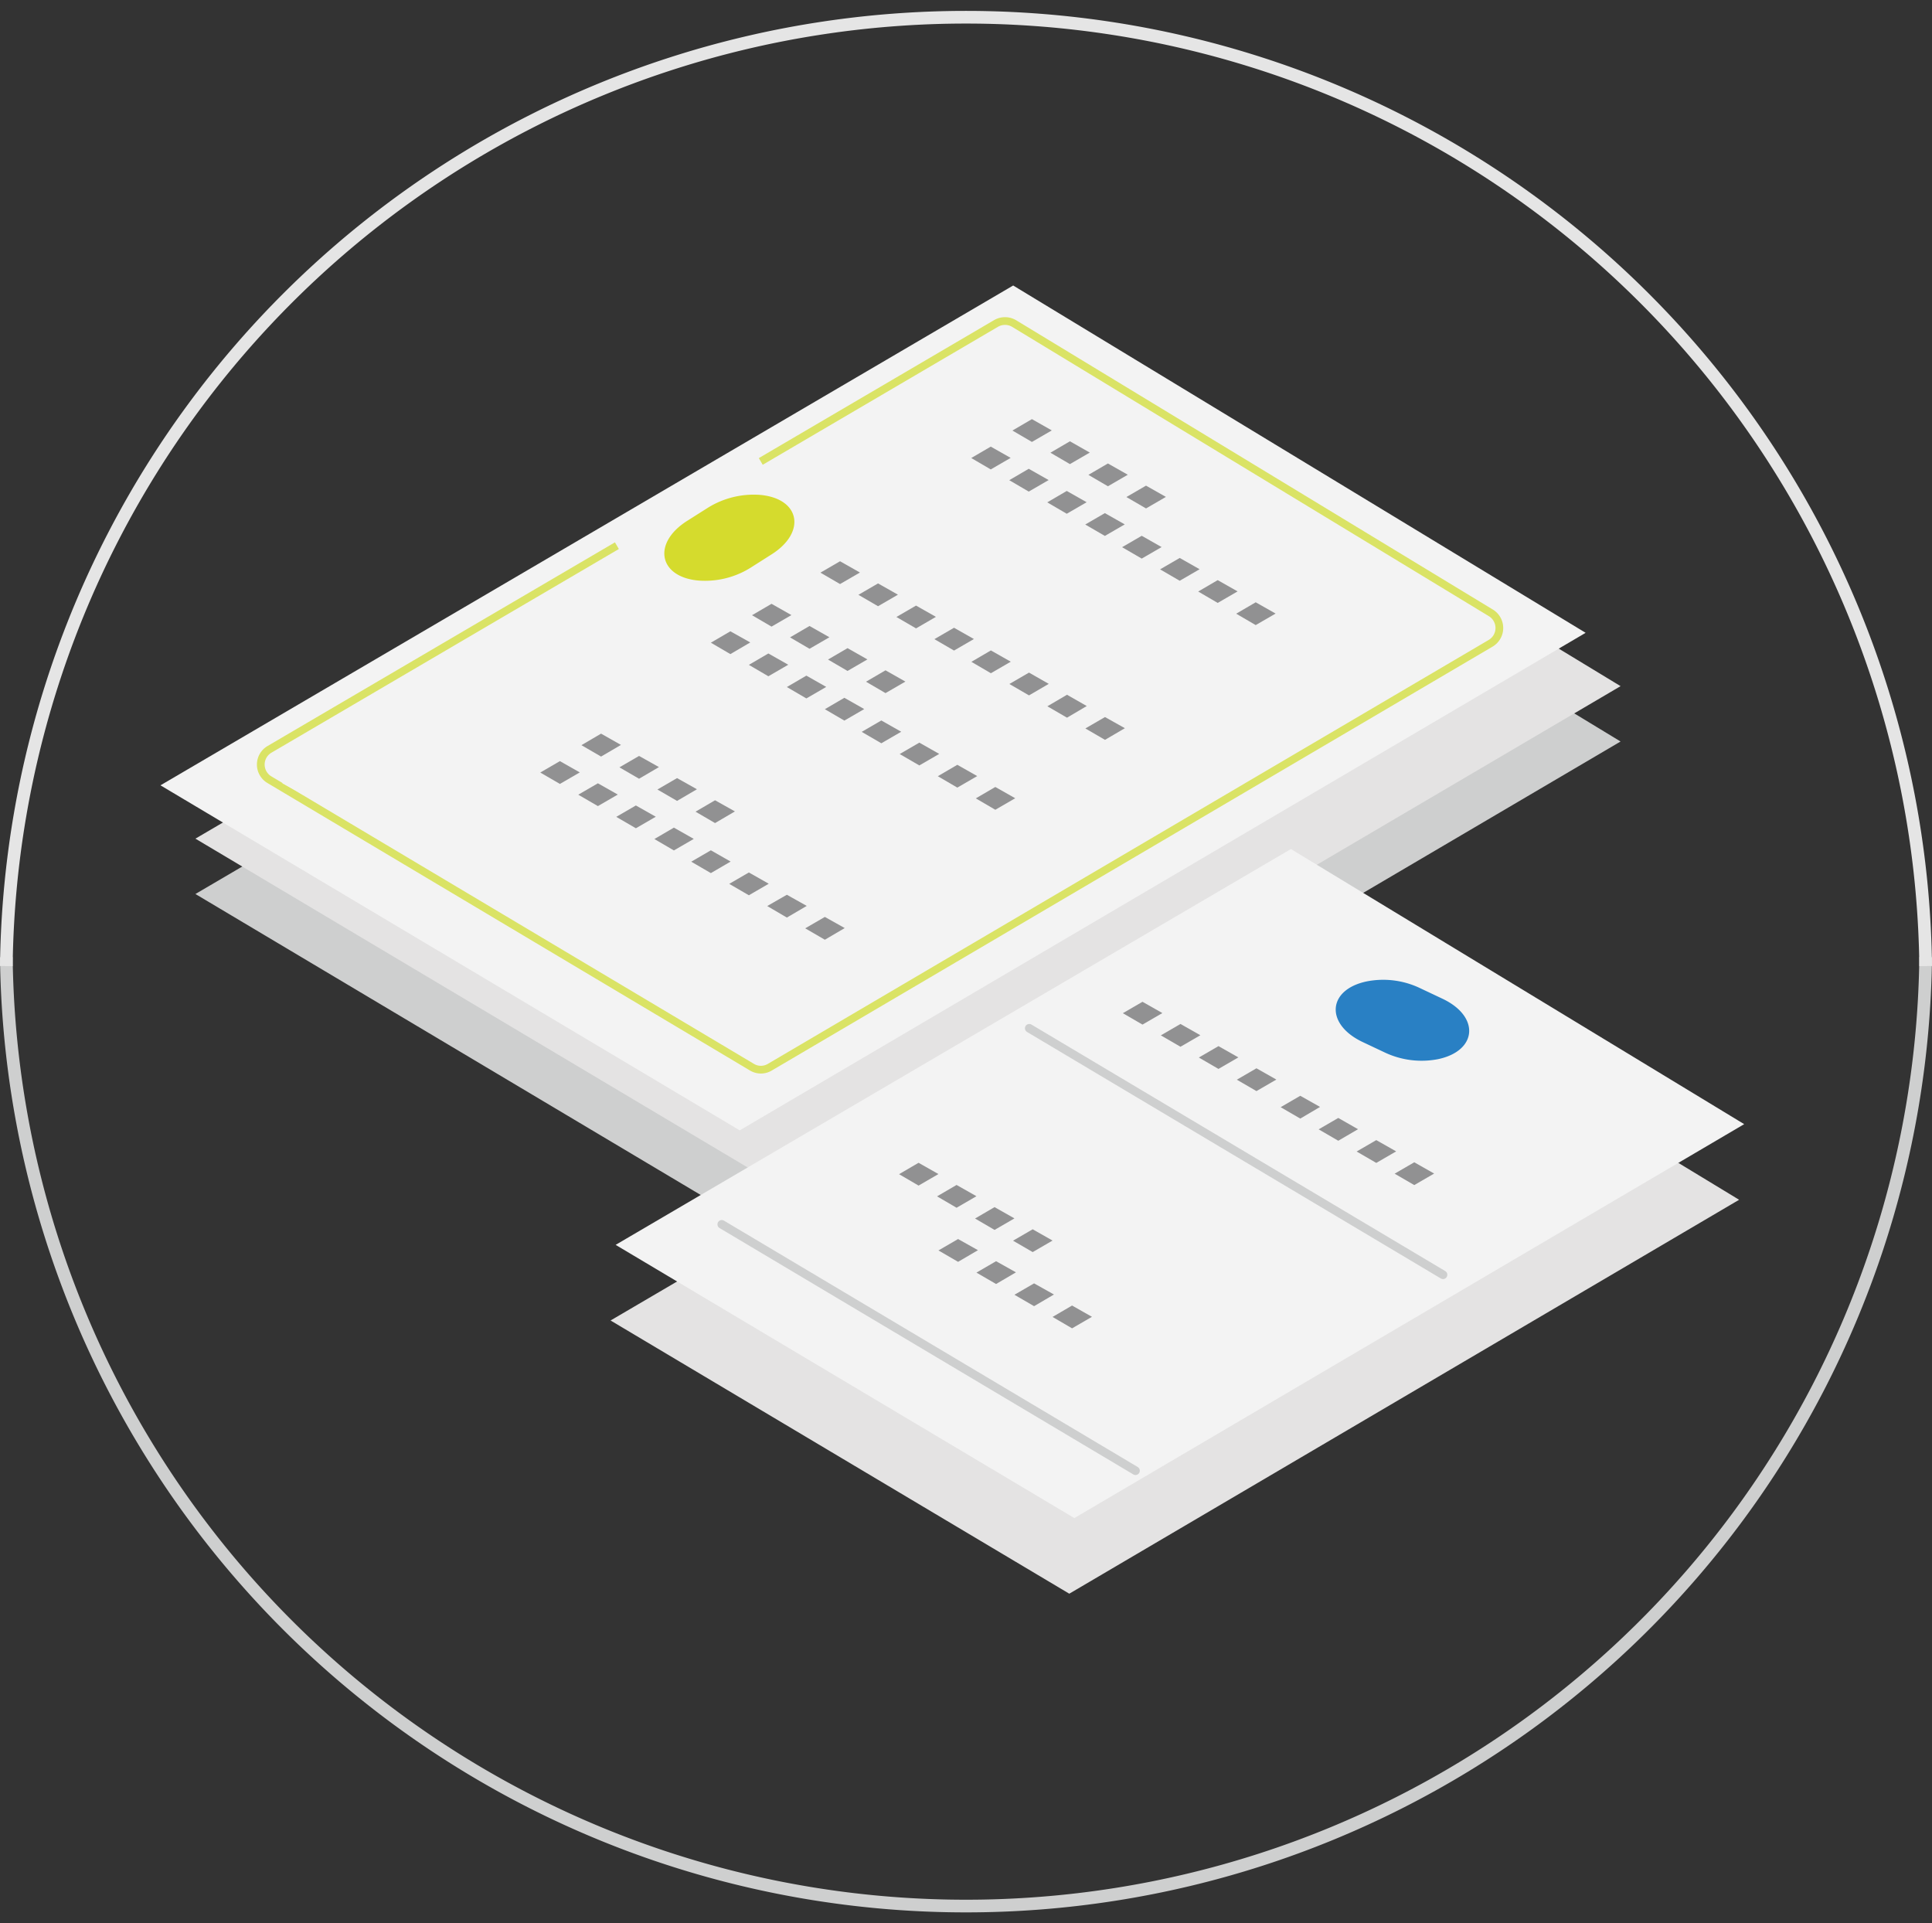 <svg xmlns="http://www.w3.org/2000/svg" viewBox="0 0 152.55 151.84">
  <rect x="0" y="0" width="152.55" height="151.84" fill="#333333" stroke="none"/>
  <defs>
    <style>
      .cls-1, .cls-10, .cls-2, .cls-6 {
        fill: none;
      }

      .cls-1, .cls-10 {
        stroke: #cecfcf;
      }

      .cls-1, .cls-2, .cls-6 {
        stroke-miterlimit: 10;
      }

      .cls-2 {
        stroke: #e5e5e5;
      }

      .cls-3 {
        fill: #e4e3e3;
      }

      .cls-4 {
        fill: #cecfcf;
      }

      .cls-5 {
        fill: #f3f3f3;
      }

      .cls-6 {
        stroke: #dae365;
        stroke-width: 0.61px;
      }

      .cls-7 {
        fill: #919192;
      }

      .cls-8 {
        fill: #d5db2d;
      }

      .cls-9 {
        fill: #2980c4;
      }

      .cls-10 {
        stroke-linecap: round;
        stroke-linejoin: round;
        stroke-width: 0.68px;
      }
    </style>
  </defs>
  <g id="レイヤー_2" data-name="レイヤー 2">
    <g id="レイヤー_1-2" data-name="レイヤー 1">
      <g>
        <g>
          <path class="cls-1" d="M152.05,75.57A75.78,75.78,0,0,1,.5,75.57"/>
          <path class="cls-2" d="M152.05,76.27A75.78,75.78,0,0,0,.5,76.27"/>
        </g>
        <g>
          <polygon class="cls-3" points="48.21 104.25 101.53 73 137.32 94.72 84.43 125.82 48.21 104.25"/>
          <polygon class="cls-4" points="15.43 70.58 82.76 31.11 127.96 58.54 61.17 97.82 15.43 70.58"/>
          <polygon class="cls-3" points="15.43 66.21 82.76 26.74 127.96 54.17 61.17 93.44 15.43 66.21"/>
          <polygon class="cls-5" points="12.67 62 80 22.54 125.2 49.96 58.41 89.24 12.67 62"/>
          <polygon class="cls-5" points="48.61 98.28 101.93 67.03 137.72 88.75 84.83 119.85 48.61 98.28"/>
          <path class="cls-6" d="M60.07,36.43,78.64,25.54a1.41,1.41,0,0,1,1.43,0l37.64,22.84a1.4,1.4,0,0,1,0,2.4L60.79,84.25a1.37,1.37,0,0,1-1.42,0L21.28,61.56a1.39,1.39,0,0,1,0-2.4L48.71,43.08"/>
          <polygon class="cls-5" points="22.29 61.84 45.27 48.47 64.62 59.02 41.64 72.39 22.29 61.84"/>
          <polygon class="cls-7" points="79.94 33.99 81.48 34.89 83.05 33.98 81.48 33.09 79.94 33.99"/>
          <polygon class="cls-7" points="82.94 35.74 84.48 36.64 86.05 35.73 84.48 34.84 82.94 35.74"/>
          <polygon class="cls-7" points="85.94 37.49 87.48 38.39 89.05 37.48 87.48 36.59 85.94 37.49"/>
          <polygon class="cls-7" points="88.94 39.24 90.49 40.14 92.06 39.23 90.49 38.34 88.94 39.24"/>
          <polygon class="cls-7" points="76.69 36.16 78.23 37.06 79.8 36.15 78.23 35.26 76.69 36.16"/>
          <polygon class="cls-7" points="79.69 37.91 81.23 38.81 82.8 37.9 81.23 37.01 79.69 37.91"/>
          <polygon class="cls-7" points="82.69 39.66 84.23 40.56 85.8 39.65 84.23 38.76 82.69 39.66"/>
          <polygon class="cls-7" points="85.69 41.41 87.24 42.31 88.81 41.4 87.24 40.51 85.69 41.41"/>
          <polygon class="cls-7" points="88.6 43.2 90.15 44.1 91.72 43.19 90.15 42.3 88.6 43.2"/>
          <polygon class="cls-7" points="91.6 44.95 93.15 45.85 94.72 44.94 93.15 44.05 91.6 44.95"/>
          <polygon class="cls-7" points="94.61 46.7 96.15 47.6 97.72 46.69 96.15 45.8 94.61 46.7"/>
          <polygon class="cls-7" points="97.61 48.45 99.15 49.35 100.72 48.44 99.15 47.55 97.61 48.45"/>
          <polygon class="cls-7" points="64.78 45.21 66.33 46.11 67.9 45.2 66.33 44.31 64.78 45.21"/>
          <polygon class="cls-7" points="67.78 46.96 69.33 47.86 70.9 46.95 69.33 46.06 67.78 46.96"/>
          <polygon class="cls-7" points="70.78 48.71 72.33 49.61 73.9 48.7 72.33 47.81 70.78 48.71"/>
          <polygon class="cls-7" points="73.78 50.46 75.33 51.36 76.9 50.45 75.33 49.56 73.78 50.46"/>
          <polygon class="cls-7" points="76.7 52.25 78.24 53.15 79.81 52.24 78.24 51.35 76.7 52.25"/>
          <polygon class="cls-7" points="79.7 54 81.25 54.9 82.81 53.99 81.25 53.1 79.7 54"/>
          <polygon class="cls-7" points="82.7 55.76 84.25 56.66 85.81 55.74 84.25 54.85 82.7 55.76"/>
          <polygon class="cls-7" points="85.7 57.51 87.25 58.41 88.82 57.49 87.25 56.61 85.7 57.51"/>
          <polygon class="cls-7" points="59.38 48.57 60.92 49.47 62.49 48.56 60.92 47.67 59.38 48.57"/>
          <polygon class="cls-7" points="62.38 50.32 63.92 51.22 65.49 50.31 63.92 49.42 62.38 50.32"/>
          <polygon class="cls-7" points="65.38 52.07 66.92 52.97 68.49 52.06 66.92 51.17 65.38 52.07"/>
          <polygon class="cls-7" points="68.38 53.82 69.92 54.72 71.49 53.81 69.92 52.92 68.38 53.82"/>
          <polygon class="cls-7" points="56.13 50.74 57.67 51.64 59.24 50.72 57.67 49.84 56.13 50.74"/>
          <polygon class="cls-7" points="59.13 52.49 60.67 53.39 62.24 52.48 60.67 51.59 59.13 52.49"/>
          <polygon class="cls-7" points="62.13 54.24 63.67 55.14 65.24 54.23 63.67 53.34 62.13 54.24"/>
          <polygon class="cls-7" points="65.13 55.99 66.67 56.89 68.24 55.98 66.67 55.09 65.13 55.99"/>
          <polygon class="cls-7" points="68.04 57.78 69.59 58.68 71.16 57.77 69.59 56.88 68.04 57.78"/>
          <polygon class="cls-7" points="71.04 59.53 72.59 60.43 74.16 59.52 72.59 58.63 71.04 59.53"/>
          <polygon class="cls-7" points="74.05 61.28 75.59 62.18 77.16 61.27 75.59 60.38 74.05 61.28"/>
          <polygon class="cls-7" points="77.05 63.03 78.59 63.93 80.16 63.02 78.59 62.13 77.05 63.03"/>
          <polygon class="cls-7" points="45.91 58.83 47.46 59.73 49.03 58.81 47.46 57.92 45.91 58.83"/>
          <polygon class="cls-7" points="48.91 60.58 50.46 61.48 52.03 60.56 50.46 59.68 48.91 60.58"/>
          <polygon class="cls-7" points="51.91 62.33 53.46 63.23 55.03 62.31 53.46 61.43 51.91 62.33"/>
          <polygon class="cls-7" points="54.92 64.08 56.46 64.98 58.03 64.06 56.46 63.18 54.92 64.08"/>
          <polygon class="cls-7" points="42.66 60.99 44.21 61.89 45.78 60.98 44.21 60.09 42.66 60.99"/>
          <polygon class="cls-7" points="45.66 62.74 47.21 63.64 48.78 62.73 47.21 61.84 45.66 62.74"/>
          <polygon class="cls-7" points="48.66 64.49 50.21 65.39 51.78 64.48 50.21 63.59 48.66 64.49"/>
          <polygon class="cls-7" points="51.67 66.24 53.21 67.14 54.78 66.23 53.21 65.34 51.67 66.24"/>
          <polygon class="cls-7" points="54.58 68.03 56.13 68.93 57.69 68.02 56.13 67.13 54.58 68.03"/>
          <polygon class="cls-7" points="57.58 69.78 59.13 70.68 60.7 69.77 59.13 68.88 57.58 69.78"/>
          <polygon class="cls-7" points="60.58 71.53 62.13 72.44 63.7 71.52 62.13 70.64 60.58 71.53"/>
          <polygon class="cls-7" points="63.58 73.29 65.13 74.19 66.7 73.27 65.13 72.39 63.58 73.29"/>
          <path class="cls-8" d="M55.11,45.83h0a6.78,6.78,0,0,0,4.14-1l1.67-1.06c2.77-1.75,2.26-4.42-.91-4.7h0a6.85,6.85,0,0,0-4.09,1l-1.66,1.05C51.5,42.87,52,45.53,55.11,45.83Z"/>
          <path class="cls-9" d="M107.87,77.49h0a6.74,6.74,0,0,1,4.23.51l1.78.84c3,1.41,2.77,4.13-.34,4.78h0a6.8,6.8,0,0,1-4.18-.52l-1.78-.84C104.64,80.86,104.8,78.16,107.87,77.49Z"/>
          <polygon class="cls-7" points="88.66 79.99 90.21 80.89 91.78 79.98 90.21 79.09 88.66 79.99"/>
          <polygon class="cls-7" points="91.66 81.74 93.21 82.64 94.78 81.73 93.21 80.84 91.66 81.74"/>
          <polygon class="cls-7" points="94.66 83.49 96.21 84.39 97.78 83.48 96.21 82.59 94.66 83.49"/>
          <polygon class="cls-7" points="97.66 85.24 99.21 86.14 100.78 85.23 99.21 84.34 97.66 85.24"/>
          <polygon class="cls-7" points="101.12 87.41 102.67 88.31 104.23 87.39 102.67 86.51 101.12 87.41"/>
          <polygon class="cls-7" points="104.12 89.16 105.67 90.06 107.23 89.15 105.67 88.26 104.12 89.16"/>
          <polygon class="cls-7" points="107.12 90.91 108.67 91.81 110.24 90.9 108.67 90.01 107.12 90.91"/>
          <polygon class="cls-7" points="110.12 92.66 111.67 93.56 113.24 92.65 111.67 91.76 110.12 92.66"/>
          <polygon class="cls-7" points="74.1 98.72 75.65 99.62 77.22 98.7 75.65 97.82 74.1 98.72"/>
          <polygon class="cls-7" points="77.1 100.47 78.65 101.37 80.22 100.45 78.65 99.57 77.1 100.47"/>
          <polygon class="cls-7" points="80.1 102.22 81.65 103.12 83.22 102.2 81.65 101.32 80.1 102.22"/>
          <polygon class="cls-7" points="83.11 103.97 84.65 104.87 86.22 103.96 84.65 103.07 83.11 103.97"/>
          <polygon class="cls-7" points="70.99 92.7 72.53 93.6 74.1 92.69 72.53 91.8 70.99 92.7"/>
          <polygon class="cls-7" points="73.99 94.45 75.53 95.35 77.1 94.44 75.53 93.55 73.99 94.45"/>
          <polygon class="cls-7" points="76.99 96.2 78.53 97.1 80.1 96.19 78.53 95.3 76.99 96.2"/>
          <polygon class="cls-7" points="79.99 97.95 81.54 98.85 83.11 97.94 81.54 97.05 79.99 97.95"/>
          <line class="cls-10" x1="89.66" y1="116.11" x2="56.99" y2="96.66"/>
          <line class="cls-10" x1="113.94" y1="100.64" x2="81.27" y2="81.18"/>
        </g>
      </g>
    </g>
  </g>
</svg>
